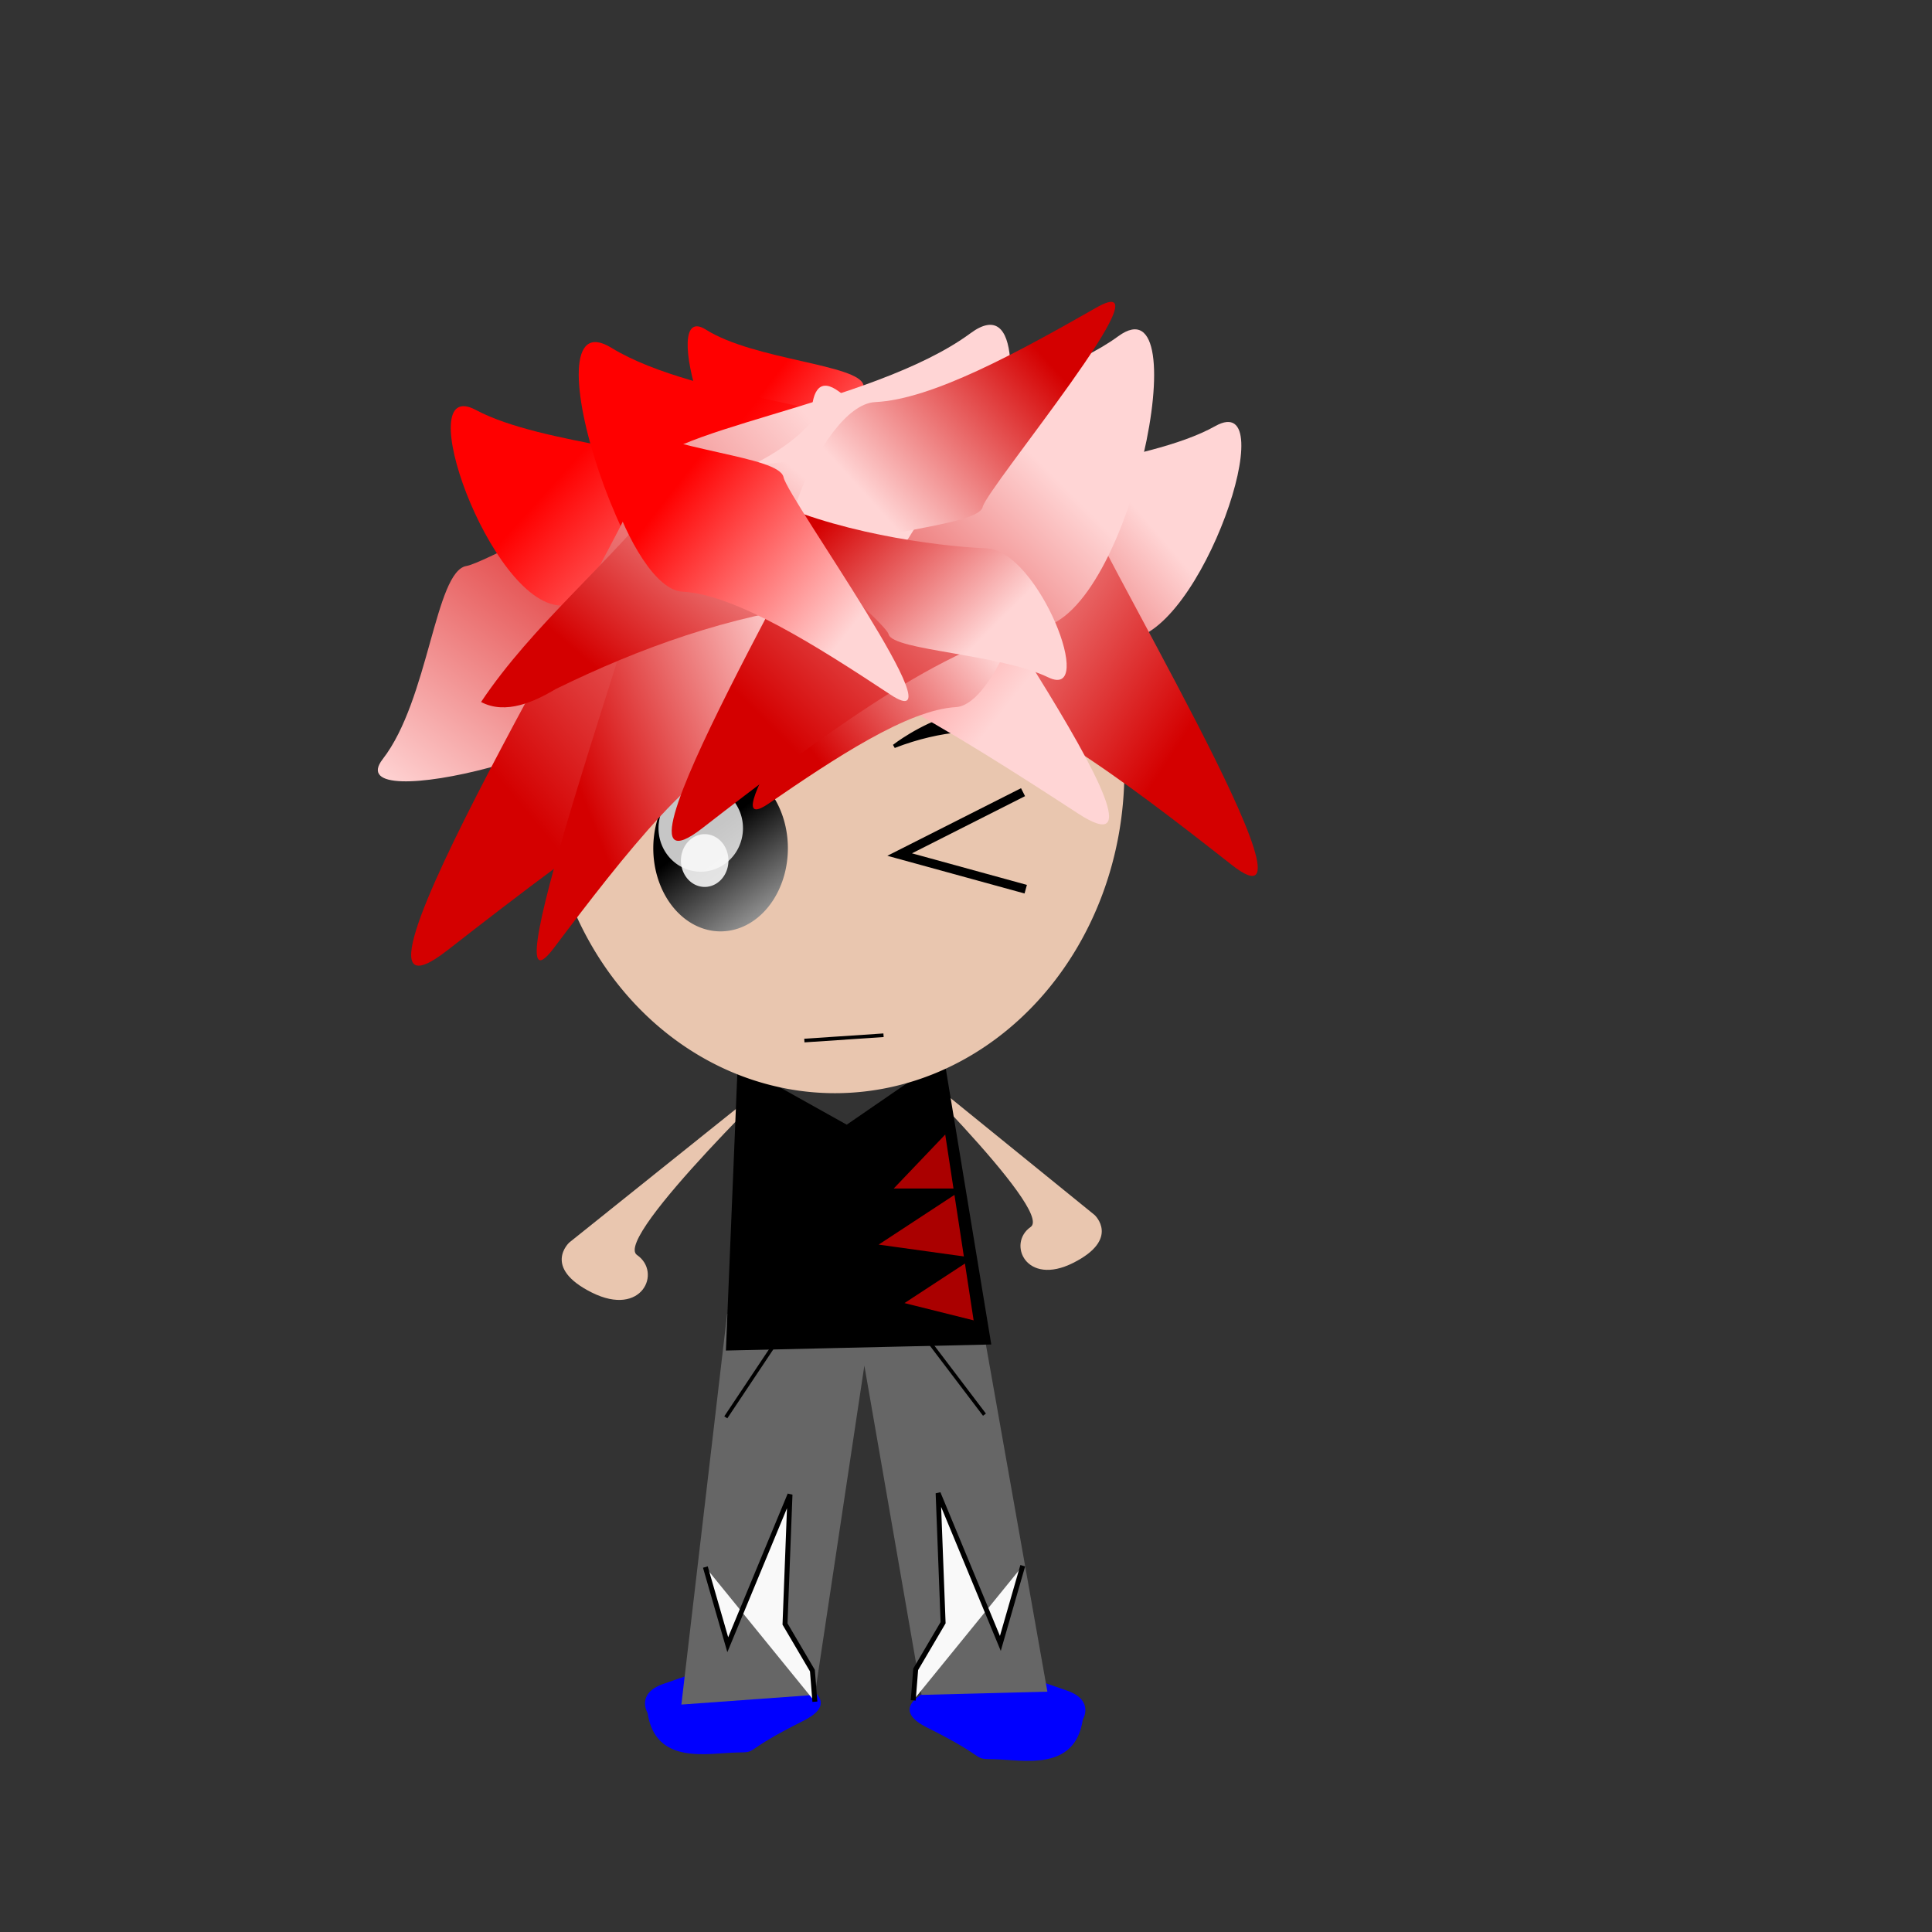 <?xml version="1.0" encoding="UTF-8"?>
<svg version="1.0" viewBox="0 0 531.5 531.5" xmlns="http://www.w3.org/2000/svg" xmlns:xlink="http://www.w3.org/1999/xlink">
<rect x="0" y="0" width="531.5" height="531.5" fill="#333333" stroke="none"/>
<defs>
<linearGradient id="b">
<stop stop-color="#f00" offset="0"/>
<stop stop-color="#ffd5d5" offset="1"/>
</linearGradient>
<linearGradient id="a">
<stop stop-color="#ffd5d5" offset="0"/>
<stop stop-color="#d40000" offset="1"/>
</linearGradient>
<linearGradient id="c" x1="50.1" x2="70.027" y1="191.88" y2="218.13" gradientUnits="userSpaceOnUse">
<stop offset="0"/>
<stop stop-color="#e6e6e6" offset="1"/>
</linearGradient>
<linearGradient id="q" x1="93.03" x2="48.318" y1="138.46" y2="173.08" gradientTransform="matrix(-1.103 0 0 1.091 285.53 -13.494)" gradientUnits="userSpaceOnUse" xlink:href="#b"/>
<linearGradient id="p" x1="93.03" x2="48.318" y1="138.46" y2="173.08" gradientTransform="matrix(1.068 0 0 -.82 176.67 283.36)" gradientUnits="userSpaceOnUse" xlink:href="#a"/>
<linearGradient id="o" x1="93.03" x2="48.318" y1="138.46" y2="173.08" gradientTransform="matrix(-1.17 0 0 -1 344.6 272.15)" gradientUnits="userSpaceOnUse" xlink:href="#a"/>
<linearGradient id="n" x1="93.03" x2="48.318" y1="138.46" y2="173.08" gradientTransform="matrix(1.66 0 0 1.101 78.225 -11.423)" gradientUnits="userSpaceOnUse" xlink:href="#a"/>
<linearGradient id="m" x1="93.03" x2="48.318" y1="138.46" y2="173.08" gradientTransform="matrix(1.884 -.166 .192 1.792 87.861 -102)" gradientUnits="userSpaceOnUse" xlink:href="#a"/>
<linearGradient id="l" x1="93.03" x2="48.318" y1="138.46" y2="173.08" gradientTransform="matrix(1.057 0 0 2.104 113.53 -133.73)" gradientUnits="userSpaceOnUse" xlink:href="#a"/>
<linearGradient id="k" x1="93.03" x2="48.318" y1="138.46" y2="173.08" gradientTransform="matrix(.991 0 0 1.02 175.1 29.717)" gradientUnits="userSpaceOnUse" xlink:href="#a"/>
<linearGradient id="j" x1="93.03" x2="48.318" y1="138.46" y2="173.08" gradientTransform="matrix(2.229 -.142 .103 2.313 21.753 -167.1)" gradientUnits="userSpaceOnUse" xlink:href="#a"/>
<linearGradient id="i" x1="93.03" x2="48.318" y1="138.46" y2="173.08" gradientTransform="matrix(-1.895 0 0 1.851 366.28 -123.22)" gradientUnits="userSpaceOnUse" xlink:href="#b"/>
<linearGradient id="h" x1="93.03" x2="48.318" y1="138.46" y2="173.08" gradientTransform="matrix(-1.594 0 0 1.881 397.5 -114.79)" gradientUnits="userSpaceOnUse" xlink:href="#a"/>
<linearGradient id="g" x1="93.03" x2="48.318" y1="138.46" y2="173.08" gradientTransform="matrix(-1.461 0 0 1.243 283.67 -34.232)" gradientUnits="userSpaceOnUse" xlink:href="#b"/>
<linearGradient id="f" x1="93.03" x2="48.318" y1="138.46" y2="173.08" gradientTransform="matrix(-1.055 0 0 1.061 304.53 -34.791)" gradientUnits="userSpaceOnUse" xlink:href="#b"/>
<linearGradient id="e" x1="93.03" x2="48.318" y1="138.46" y2="173.08" gradientTransform="matrix(1.519 0 0 1.355 175.48 -42.972)" gradientUnits="userSpaceOnUse" xlink:href="#a"/>
<linearGradient id="d" x1="109.3" x2="48.318" y1="117.42" y2="173.08" gradientTransform="matrix(0 1.293 1.598 0 -83.656 73.662)" gradientUnits="userSpaceOnUse" xlink:href="#a"/>
</defs>
<path d="m273.2 459.28s-35.58 7.26-18.16 15.97c17.43 8.71 12.12 8.62 18.16 8.71 8.09 0.13 22.51 3.63 24.68-10.89 0 0 3.31-5.32-4.35-7.98l-16.7-5.81" fill="#00f" fill-rule="evenodd"/>
<path d="m202.84 457.44s35.58 7.26 18.15 15.97c-17.42 8.71-12.11 8.62-18.15 8.71-8.09 0.13-22.51 3.63-24.69-10.89 0 0-3.31-5.32 4.36-7.99l16.7-5.8" fill="#00f" fill-rule="evenodd"/>
<path d="m241.83 286.13s48.23 46.88 41.71 51.41c-6.52 4.52-1.3 16.45 11.73 9.87s5.86-13.16 5.86-13.16l-59.3-48.12z" fill="#e9c6af" fill-rule="evenodd"/>
<path d="m219.42 291.5s-51.07 49.03-44.17 53.76 1.38 17.21-12.42 10.33c-13.81-6.89-6.22-13.77-6.22-13.77l62.81-50.32z" fill="#e9c6af" fill-rule="evenodd"/>
<path d="m200.04 361.47-12.59 107.46 36.71-2.66 13.63-90.59 15.74 90.59 34.61-0.89-18.88-106.57-69.22 2.66z" fill="#666" fill-rule="evenodd"/>
<path d="m203.47 293.59-3.19 77.38 71.77-1.64-12.76-77.38-26.32 18.11-29.5-16.47z" fill-rule="evenodd" stroke="#000" stroke-width="1.116px"/>
<path d="m128.34 155.7c8.64-1.4 107.14-58.266 87.56-34.49-19.59 23.77-40.33 49.87-41.48 67.12-1.15 17.24-81.801 36.82-69.13 20.5 12.68-16.31 14.4-51.73 23.05-53.13z" fill="url(#d)" fill-rule="evenodd"/>
<path d="m271.87 136.76c-1.64 7.33-68.46 90.85-40.52 74.24 27.93-16.61 58.6-34.19 78.86-35.16 20.27-0.98 43.27-69.36 24.1-58.61-19.17 10.74-60.79 12.21-62.44 19.53z" fill="url(#e)" fill-rule="evenodd"/>
<path transform="matrix(.751 0 0 -.81 40.141 393.03)" d="m358.42 223.2a106.01 109.26 0 1 1-212.02 0 106.01 109.26 0 1 1 212.02 0z" fill="#e9c6af"/>
<path d="m245.97 205.3s27.59-21.78 45.74-0.72c0 0-19.61-9.44-45.74 0.72z" fill-rule="evenodd" stroke="#000" stroke-width="1px"/>
<path transform="matrix(1.342 0 0 1.286 131 -20.158)" d="m63.896 197.13a13.796 17.789 0 1 1-27.592 0 13.796 17.789 0 1 1 27.592 0z" fill="url(#c)"/>
<path d="m237.55 105.97c1.15 5.73 47.57 71.14 28.16 58.14-19.4-13.01-40.71-26.78-54.79-27.54-14.08-0.77-30.07-54.318-16.75-45.903s42.24 9.563 43.38 15.303z" fill="url(#f)" fill-rule="evenodd"/>
<path d="m190.97 130.72c1.58 6.72 65.84 83.37 38.98 68.13-26.87-15.24-56.36-31.38-75.85-32.27-19.49-0.9-41.61-63.65-23.18-53.79 18.44 9.86 58.47 11.2 60.05 17.93z" fill="url(#g)" fill-rule="evenodd"/>
<path d="m296.32 134.83c1.72 10.18 71.86 126.17 42.54 103.11-29.32-23.07-61.51-47.49-82.78-48.84-21.27-1.36-45.42-96.325-25.3-81.4 20.12 14.92 63.82 16.96 65.54 27.13z" fill="url(#h)" fill-rule="evenodd"/>
<path d="m246.05 122.37c2.05 10.01 85.39 124.13 50.55 101.44s-73.09-46.72-98.37-48.05c-25.27-1.34-53.96-94.77-30.05-80.088 23.91 14.678 75.82 16.688 77.87 26.698z" fill="url(#i)" fill-rule="evenodd"/>
<path transform="matrix(1.778 0 0 1.65 104.99 -334.06)" d="m55.909 340.54a6.535 7.261 0 1 1-13.07 0 6.535 7.261 0 1 1 13.07 0z" fill="#f9f9f9" opacity=".794"/>
<path d="m176.89 130.86c-1.86 12.66-93.531 161.55-53.81 130.57 39.72-30.97 83.38-63.86 113.04-67.42 29.65-3.57 58.19-122.5 30.89-102.35-27.31 20.14-88.27 26.53-90.12 39.2z" fill="url(#j)" fill-rule="evenodd"/>
<path d="m237.97 165.1c-1.07 5.52-44.65 68.42-26.43 55.92 18.21-12.51 38.21-25.76 51.43-26.49 13.22-0.74 28.22-52.24 15.72-44.15-12.51 8.1-39.65 9.2-40.72 14.72z" fill="url(#k)" fill-rule="evenodd"/>
<path d="m173.71 206.45s27.59-21.79 45.74-0.73c0 0-19.6-9.44-45.74 0.73z" fill-rule="evenodd" stroke="#000" stroke-width="1px"/>
<path d="m180.58 145.46c-1.14 11.38-47.62 141.12-28.19 115.32 19.43-25.79 40.77-53.1 54.86-54.62 14.1-1.52 30.1-107.73 16.77-91.04-13.34 16.69-42.29 18.96-43.44 30.34z" fill="url(#l)" fill-rule="evenodd"/>
<path d="m232.94 125.2c-1 9.87-72.03 127.66-39.74 102.64 32.29-25.03 67.84-51.64 92.84-55.15 25-3.52 43.83-96.482 21.57-80.17-22.25 16.31-73.67 22.81-74.67 32.68z" fill="url(#m)" fill-rule="evenodd"/>
<path d="m183.59 134.7c-15.9 20.29-36.98 37.09-51.25 58.42 6.84 3.61 14.76-0.13 20.6-3.59 22.99-11.27 47.82-20.24 74-23.4 14.73-4.55 24.1-17.06 28.84-29.63 2.46-4.43 5.48-10.26 1.91-14.85-4.35-4.45-11.82-2.38-16.95-0.23-17.94 7.49-39.2 4.52-56.84 12.83l-0.17 0.24-0.14 0.21z" fill="url(#n)" fill-rule="evenodd"/>
<path d="m270.34 139.46c1.27-5.41 52.74-67.067 31.22-54.807-21.51 12.26-45.14 25.237-60.75 25.957-15.61 0.73-33.33 51.21-18.57 43.27 14.77-7.93 46.84-9.01 48.1-14.42z" fill="url(#o)" fill-rule="evenodd"/>
<path d="m244.47 174.52c-1.15-4.44-55.27-48.29-35.62-38.24 19.64 10.06 48.33 13.99 62.59 14.58 14.25 0.59 30.43 41.99 16.95 35.49-13.48-6.51-42.76-7.4-43.92-11.83z" fill="url(#p)" fill-rule="evenodd"/>
<path d="m215.56 131.3c1.2 5.9 49.7 73.18 29.42 59.8-20.27-13.38-42.54-27.54-57.25-28.33-14.7-0.78-31.4-55.87-17.49-47.21 13.92 8.65 44.13 9.83 45.32 15.74z" fill="url(#q)" fill-rule="evenodd"/>
<path d="m281.44 217.93-33.94 17.16 34.68 9.53" fill="none" stroke="#000" stroke-width="2.45"/>
<path transform="translate(144.49 -103.8)" d="m55.909 340.54a6.535 7.261 0 1 1-13.07 0 6.535 7.261 0 1 1 13.07 0z" fill="#f9f9f9" opacity=".885"/>
<path d="m221.28 286.26 21.78-1.46" fill="none" stroke="#000" stroke-width="1px"/>
<path d="m259.94 311.49-15.25 15.98h18.88l-23.24 15.24 26.14 3.63-18.87 12.35 20.33 5.08" fill="#a00" fill-rule="evenodd" stroke="#000" stroke-width="1px"/>
<path d="m214.2 368.13-14.53 21.78" fill="none" stroke="#000" stroke-width="1px"/>
<path d="m254.86 368.13 15.97 21.05" fill="none" stroke="#000" stroke-width="1px"/>
<path d="m194.05 431.1 6.16 21.37 17.12-41.32-1.37 35.62 7.54 12.83 0.68 8.55" fill="#f9f9f9" fill-rule="evenodd" stroke="#000" stroke-width="1.361px"/>
<path d="m281.36 430.73-6.16 21.38-17.12-41.33 1.37 35.63-7.54 12.82-0.68 8.55" fill="#f9f9f9" fill-rule="evenodd" stroke="#000" stroke-width="1.361px"/>
</svg>
